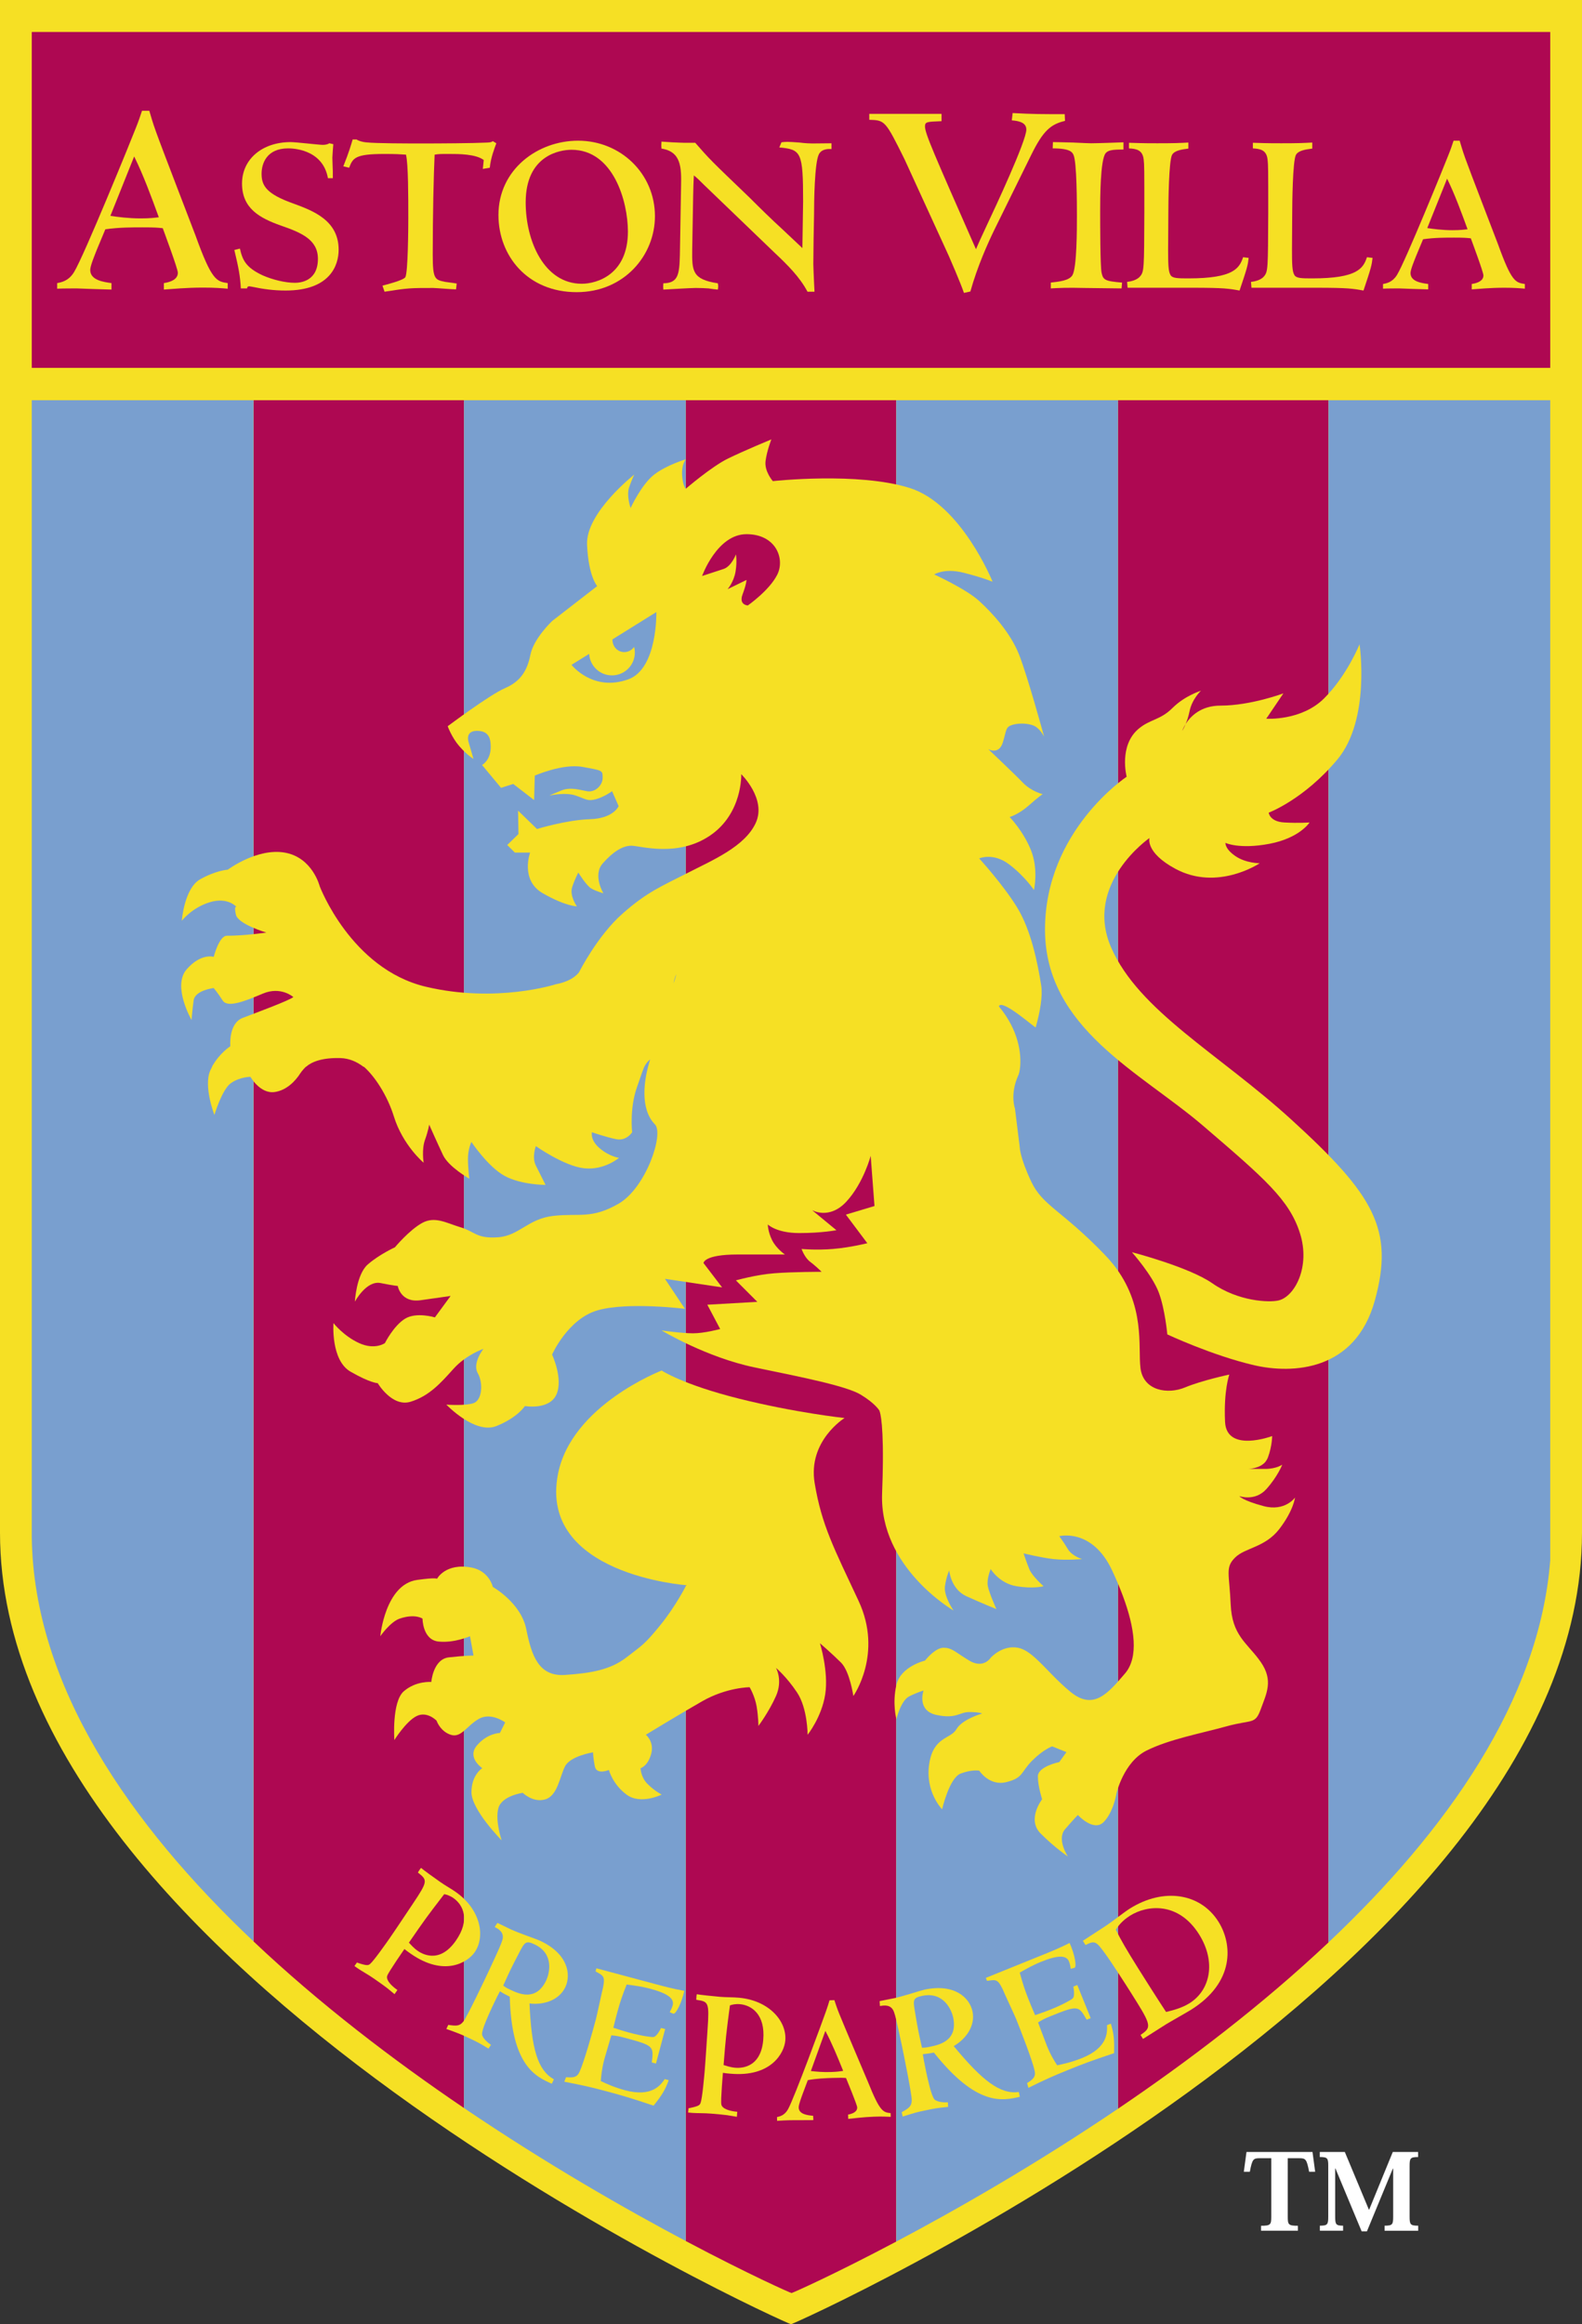 <?xml version="1.0" encoding="utf-8"?>
<!-- Generator: Adobe Illustrator 13.0.0, SVG Export Plug-In . SVG Version: 6.00 Build 14948)  -->
<!DOCTYPE svg PUBLIC "-//W3C//DTD SVG 1.0//EN" "http://www.w3.org/TR/2001/REC-SVG-20010904/DTD/svg10.dtd">
<svg version="1.0" id="Ebene_1" xmlns="http://www.w3.org/2000/svg" xmlns:xlink="http://www.w3.org/1999/xlink" x="0px" y="0px"
	 width="193.501px" height="284.085px" viewBox="0 0 193.501 284.085" enable-background="new 0 0 193.501 284.085"
	 xml:space="preserve">
<rect x="0" y="0" width="193.501" height="284.085" fill="#333333" stroke="none"/>
<path fill="#F6E024" d="M96.751,0H0v187.339c0,53.433,96.309,96.747,96.751,96.747c0.441,0,96.75-43.313,96.75-96.747V0H96.751z"/>
<path fill="#AE0852" d="M31.011,48.915V237.3c8.053,7.614,17.047,14.473,25.738,20.359V48.915H31.011z"/>
<path fill="#AE0852" d="M136.745,48.915V257.75c8.687-5.876,17.685-12.724,25.747-20.329V48.915H136.745z"/>
<path fill="#AE0852" d="M96.815,48.915H83.878v225.003c7.743,4.103,12.831,6.356,12.937,6.357c0.105-0.001,5.135-2.229,12.802-6.286
	V48.915H96.815z"/>
<path fill="#799FCF" d="M3.886,48.915v138.981c0.237,18.18,12.021,35.122,27.125,49.404V48.915H3.886z"/>
<path fill="#799FCF" d="M56.749,48.915v208.744c10.11,6.848,19.807,12.38,27.129,16.259V48.915H56.749z"/>
<path fill="#799FCF" d="M109.617,48.915V273.99c7.305-3.865,17.004-9.392,27.128-16.24V48.915H109.617z"/>
<path fill="#799FCF" d="M162.492,48.915v188.506c14.378-13.564,25.776-29.537,27.124-46.695V48.915H162.492z"/>
<rect x="3.886" y="3.909" fill="#AE0852" width="185.73" height="41.053"/>
<path fill="#F6E024" d="M55.748,237.221c-2.082,2.978-4.295,1.481-4.669,1.218c-0.506-0.354-0.82-0.74-1.063-0.991
	c1.919-2.783,2.13-3.085,4.319-5.928c0.287,0.064,0.664,0.159,1.135,0.486C56.647,232.831,57.543,234.658,55.748,237.221
	 M49.466,238.228c0.211,0.179,0.474,0.362,0.752,0.558c4.1,2.87,6.966,1.083,7.83-0.148c1.373-1.966,0.708-5.278-2.305-7.384
	c-0.299-0.211-0.629-0.414-0.96-0.617c-0.311-0.191-0.645-0.394-0.959-0.621c-0.677-0.47-2.066-1.469-2.321-1.704
	c-0.099,0.1-0.243,0.307-0.39,0.562c1.179,0.939,1.262,1.023-0.649,3.869c-1.999,2.978-2.205,3.308-2.767,4.112
	c-0.469,0.673-1.978,2.823-2.436,3.201c-0.187,0.147-0.331,0.271-1.604-0.179l-0.303,0.434l0.45,0.311
	c0.43,0.302,1.223,0.72,1.955,1.234c0.728,0.509,1.197,0.836,1.576,1.131c0.362,0.278,0.613,0.513,0.919,0.756l0.354-0.505
	c-0.748-0.525-1.393-1.198-1.254-1.712c0.084-0.278,0.629-1.095,1.146-1.879L49.466,238.228z"/>
<path fill="#F6E024" d="M66.822,242.034c-1.238,2.647-3.368,1.656-4.359,1.19c-0.561-0.259-0.633-0.318-0.915-0.525
	c0.82-1.811,0.935-2.058,1.935-3.984c0.681-1.298,0.804-1.568,1.879-1.067C67.869,238.817,67.169,241.289,66.822,242.034
	 M54.594,247.997c1.596,0.569,1.763,0.645,2.611,1.043c0.581,0.267,0.892,0.414,1.234,0.597c0.323,0.175,0.685,0.37,1.305,0.76
	l0.314-0.458c-0.271-0.175-1.011-0.745-1.094-1.266c-0.068-0.561,0.9-2.631,1.214-3.315c0.541-1.155,0.736-1.521,0.971-1.967
	c0.486,0.306,0.653,0.382,1.202,0.665c0.219,8.391,3.117,9.745,5.144,10.636l0.251-0.537c-2.015-1.143-2.728-3.766-2.982-9.275
	c1.887,0.223,3.678-0.482,4.391-2.01c0.72-1.557,0.307-4.068-3.089-5.649c-0.246-0.115-0.979-0.382-1.731-0.657
	c-0.732-0.267-1.477-0.562-1.748-0.688c-0.247-0.115-1.46-0.708-1.747-0.84l-0.334,0.498c0.422,0.227,1.242,0.629,0.932,1.62
	c-0.16,0.506-0.343,0.947-1.597,3.638c-0.489,1.059-2.742,5.776-3.148,6.27c-0.454,0.597-0.852,0.585-1.867,0.438L54.594,247.997z"
	/>
<path fill="#F6E024" d="M81.359,248.009l-0.505-0.131c-0.008,0.02-0.494,1.047-0.912,1.103c-0.199,0.04-1.389-0.116-2.934-0.525
	c-0.772-0.207-1.484-0.446-1.99-0.605c0.259-1.043,0.362-1.438,0.493-1.923c0.347-1.282,0.629-2.078,1.139-3.36
	c0.983,0.12,1.938,0.259,2.842,0.501c2.185,0.581,3.009,1.207,2.787,2.046c-0.076,0.287-0.227,0.577-0.362,0.824
	c0.147,0.064,0.334,0.163,0.445,0.191c0.287,0.076,0.995-1.246,1.338-2.79c-1.465-0.271-2.237-0.478-3.781-0.892l-6.971-1.867
	l-0.1,0.374c0.016,0.028,0.144,0.088,0.224,0.132c0.764,0.418,0.931,0.581,0.696,1.815c-0.164,0.621-0.736,3.372-0.888,3.929
	c-0.386,1.453-1.453,5.258-2.006,6.433c-0.327,0.692-0.796,0.685-1.636,0.629l-0.215,0.553c2.201,0.426,3.161,0.633,5.19,1.178
	c2.051,0.553,2.839,0.784,5.729,1.748c1.035-1.305,1.401-1.891,1.851-3.117l-0.486-0.131c-0.497,0.712-1.548,2.253-4.86,1.365
	c-1.254-0.334-2.269-0.792-2.961-1.123c0.052-0.625,0.116-1.485,0.438-2.691c0.02-0.072,0.764-2.591,0.848-2.898
	c0.529,0.048,0.832,0.08,1.735,0.323c3.483,0.935,3.459,1.023,3.217,2.989l0.51,0.135L81.359,248.009"/>
<path fill="#F6E024" d="M93.354,249.346c-0.314,3.614-2.978,3.427-3.436,3.391c-0.613-0.055-1.079-0.235-1.413-0.33
	c0.271-3.372,0.303-3.734,0.776-7.292c0.278-0.092,0.657-0.195,1.226-0.147C91.94,245.095,93.628,246.229,93.354,249.346
	 M88.421,253.359c0.271,0.052,0.59,0.075,0.932,0.107c4.98,0.438,6.572-2.544,6.7-4.045c0.211-2.388-2.019-4.924-5.681-5.242
	c-0.366-0.036-0.752-0.044-1.143-0.056c-0.366-0.008-0.757-0.02-1.143-0.052c-0.82-0.072-2.523-0.247-2.862-0.319
	c-0.032,0.131-0.056,0.382-0.06,0.681c1.497,0.223,1.608,0.255,1.377,3.674c-0.247,3.575-0.255,3.965-0.342,4.944
	c-0.072,0.82-0.299,3.436-0.51,3.988c-0.087,0.223-0.147,0.402-1.477,0.653l-0.048,0.521l0.545,0.047
	c0.525,0.044,1.421,0.012,2.309,0.087c0.888,0.076,1.457,0.128,1.931,0.192c0.454,0.063,0.792,0.139,1.178,0.195l0.052-0.613
	c-0.907-0.08-1.803-0.343-1.942-0.86c-0.067-0.279-0.004-1.258,0.056-2.193L88.421,253.359z"/>
<path fill="#F6E024" d="M100.952,248.235c0.804,1.5,1.505,3.216,2.178,4.884c-0.358,0.06-0.724,0.116-1.477,0.14
	c-0.979,0.036-1.855-0.048-2.472-0.12L100.952,248.235 M98.807,254.254c1.091-0.203,2.186-0.243,3.034-0.271
	c0.979-0.032,1.229-0.02,1.64,0.012c0.127,0.318,1.354,3.268,1.366,3.586c0.015,0.526-0.522,0.772-1.115,0.884l0.019,0.525
	c0.705-0.068,1.772-0.219,3.185-0.271c0.963-0.035,1.489-0.004,2.014,0.021l-0.016-0.455c-0.92-0.106-1.305-0.162-2.759-3.789
	c-0.497-1.194-2.985-7.002-3.515-8.335c-0.302-0.741-0.454-1.238-0.605-1.688l-0.592,0.02c-0.124,0.414-0.248,0.832-0.455,1.405
	c-0.271,0.788-3.881,10.625-4.633,11.934c-0.41,0.72-0.975,0.856-1.337,0.939l0.012,0.455c0.366-0.037,1.325-0.068,1.6-0.076
	c0.043-0.004,0.661-0.004,1.321-0.004c0.665,0,1.354,0,1.513-0.008l-0.02-0.521c-0.645-0.071-1.744-0.167-1.775-1.016
	c-0.012-0.342,0.346-1.269,0.493-1.684L98.807,254.254z"/>
<path fill="#F6E024" d="M116.585,246.583c0.604,2.858-1.692,3.344-2.767,3.575c-0.601,0.127-0.696,0.124-1.047,0.131
	c-0.434-1.938-0.493-2.209-0.852-4.351c-0.238-1.445-0.302-1.735,0.864-1.982C115.482,243.383,116.414,245.775,116.585,246.583
	 M110.407,258.705c1.62-0.51,1.799-0.55,2.715-0.74c0.625-0.132,0.959-0.204,1.341-0.263c0.362-0.051,0.772-0.115,1.505-0.179
	l-0.028-0.557c-0.319,0.023-1.254,0.012-1.636-0.351c-0.39-0.406-0.864-2.643-1.023-3.375c-0.263-1.254-0.326-1.66-0.41-2.158
	c0.573-0.052,0.749-0.091,1.361-0.195c5.227,6.572,8.352,5.907,10.509,5.401l-0.124-0.581c-2.292,0.298-4.446-1.366-7.964-5.613
	c1.639-0.959,2.65-2.596,2.296-4.251c-0.354-1.672-2.201-3.428-5.864-2.651c-0.267,0.06-1.015,0.287-1.779,0.521
	c-0.749,0.227-1.521,0.438-1.807,0.501c-0.271,0.052-1.593,0.311-1.907,0.378l0.037,0.602c0.474-0.076,1.373-0.247,1.719,0.732
	c0.175,0.498,0.295,0.963,0.916,3.869c0.242,1.134,1.281,6.262,1.253,6.899c0,0.744-0.326,0.979-1.222,1.473L110.407,258.705z"/>
<path fill="#F6E024" d="M131.767,242.626l-0.482,0.195c0.008,0.024,0.234,1.138-0.068,1.433c-0.135,0.151-1.174,0.744-2.654,1.345
	c-0.745,0.299-1.462,0.538-1.955,0.712c-0.422-0.983-0.577-1.365-0.765-1.834c-0.493-1.227-0.749-2.039-1.115-3.368
	c0.86-0.49,1.704-0.959,2.572-1.306c2.098-0.852,3.132-0.848,3.459-0.043c0.112,0.274,0.167,0.597,0.207,0.879
	c0.155-0.04,0.362-0.076,0.47-0.119c0.275-0.112,0.043-1.596-0.609-3.033c-1.333,0.665-2.074,0.963-3.559,1.564l-6.688,2.703
	l0.143,0.362c0.033,0.008,0.167-0.02,0.259-0.032c0.86-0.128,1.095-0.1,1.648,1.035c0.239,0.589,1.441,3.133,1.656,3.662
	c0.561,1.397,2.002,5.08,2.269,6.349c0.155,0.749-0.223,1.027-0.928,1.485l0.159,0.578c2.015-0.991,2.91-1.397,4.857-2.186
	c1.966-0.792,2.738-1.083,5.62-2.05c0.044-1.664-0.015-2.357-0.394-3.611l-0.466,0.188c0.032,0.875,0.116,2.738-3.057,4.02
	c-1.206,0.49-2.293,0.732-3.042,0.884c-0.338-0.525-0.804-1.25-1.269-2.417c-0.028-0.063-0.948-2.523-1.067-2.818
	c0.454-0.282,0.708-0.438,1.577-0.788c3.347-1.349,3.379-1.266,4.367,0.45l0.494-0.191L131.767,242.626"/>
<path fill="#F6E024" d="M146.683,236.465c2.066,3.312,1.381,6.779-1.195,8.391c-0.987,0.613-2.093,0.876-2.861,1.063
	c-1.02-1.544-2.902-4.514-3.436-5.37c-1.429-2.285-2.07-3.392-2.715-4.685c0.598-0.94,1.33-1.449,1.756-1.72
	C140.325,232.838,144.151,232.416,146.683,236.465 M139.067,244.745c1.824,2.926,1.664,3.137,0.438,3.985l0.302,0.485l0.581-0.366
	c0.331-0.207,1.887-1.206,2.238-1.421c0.426-0.267,2.555-1.465,3.041-1.767c5.402-3.38,5.071-8.045,3.379-10.756
	c-2.205-3.523-6.72-4.204-10.828-1.636c-0.696,0.434-2.137,1.576-2.877,2.07l-2.89,1.882l0.327,0.521
	c1.17-0.625,1.337-0.402,2.432,1.095c0.685,0.92,2.607,3.917,3.057,4.634L139.067,244.745z"/>
<path fill="#F6E024" d="M99.645,181.285c-0.864-5.164,3.655-7.961,3.655-7.961s-6.023-0.645-12.906-2.369
	c-6.887-1.72-9.462-3.436-9.462-3.436s-11.063,4.235-12.69,12.687c-2.368,12.26,15.7,13.55,15.7,13.55s-1.29,2.58-3.229,4.948
	c-1.93,2.364-2.149,2.368-4.084,3.873c-1.938,1.505-4.303,1.935-7.527,2.149c-3.228,0.211-4.088-2.369-4.732-5.593
	c-0.646-3.228-4.088-5.163-4.088-5.163s-0.43-1.942-2.58-2.364c-3.208-0.625-4.255,1.374-4.255,1.374s-0.016-0.2-2.416,0.131
	c-3.925,0.542-4.514,6.883-4.514,6.883s1.218-1.756,2.364-2.15c1.895-0.648,2.799,0,2.799,0s0,2.58,1.938,2.799
	c1.935,0.211,3.869-0.649,3.869-0.649l0.43,2.364c0,0-1.079,0-3.009,0.219c-1.939,0.211-2.154,3.009-2.154,3.009
	s-1.847-0.167-3.352,1.126c-1.504,1.286-1.166,5.971-1.166,5.971s1.425-2.285,2.715-2.926c1.29-0.649,2.448,0.561,2.448,0.561
	s0.43,1.29,1.72,1.72c1.293,0.43,1.938-1.075,3.443-1.938c1.509-0.86,3.228,0.43,3.228,0.43l-0.645,1.293c0,0-1.509,0-2.799,1.509
	c-1.289,1.5,0.646,2.791,0.646,2.791s-1.326,0.792-1.326,2.941c0,2.158,3.69,5.879,3.69,5.879s-0.824-2.448-0.394-3.953
	s2.978-1.855,2.978-1.855s1.234,1.238,2.743,0.804c1.505-0.43,1.775-2.739,2.42-4.028c0.646-1.294,3.439-1.724,3.439-1.724
	s0,0.649,0.215,1.724c0.219,1.075,1.72,0.43,1.72,0.43s0.43,1.72,2.153,3.009c1.72,1.29,4.304,0,4.304,0s-0.864-0.43-1.724-1.29
	c-0.86-0.856-0.86-1.938-0.86-1.938s0.86-0.211,1.29-1.716s-0.645-2.369-0.645-2.369s3.873-2.365,6.883-4.088
	c3.013-1.72,5.812-1.72,5.812-1.72s0.641,1.075,0.859,2.364c0.215,1.294,0.215,2.369,0.215,2.369s1.29-1.72,2.15-3.658
	s0-3.439,0-3.439s1.29,1.071,2.58,3.01c1.289,1.938,1.289,5.163,1.289,5.163s1.725-2.154,2.154-4.948
	c0.429-2.794-0.645-6.237-0.645-6.237s1.504,1.293,2.58,2.368c1.074,1.075,1.504,4.084,1.504,4.084s3.659-5.159,0.645-11.616
	C102.009,189.242,100.505,186.443,99.645,181.285z"/>
<path fill="#F6E024" d="M48.17,136.446c1.103,3.555,3.646,5.672,3.646,5.672s-0.259-1.608,0.167-2.794
	c0.426-1.187,0.51-1.863,0.51-1.863s1.016,2.289,1.696,3.726c0.677,1.441,3.216,2.882,3.216,2.882s-0.167-1.27-0.167-2.456
	c0-1.19,0.422-2.034,0.422-2.034s2.034,3.049,4.068,4.152c2.03,1.103,5,1.098,5,1.098l-1.187-2.368c-0.51-1.02,0-2.373,0-2.373
	s3.475,2.456,5.932,2.711c2.456,0.254,4.235-1.274,4.235-1.274s-1.187-0.167-2.373-1.187c-1.186-1.011-0.931-1.946-0.931-1.946
	s1.695,0.593,2.965,0.848c1.271,0.255,1.951-0.848,1.951-0.848s-0.338-2.882,0.589-5.505c0.418-1.179,0.784-2.341,1.063-2.871
	l-34.843,0.053C45.837,131.383,47.43,134.05,48.17,136.446z"/>
<path fill="#F6E024" d="M25.715,130.854c-0.848,1.946,0.51,5.421,0.51,5.421s0.932-3.137,2.034-3.896
	c1.098-0.761,2.373-0.761,2.373-0.761s1.186,2.114,2.965,1.859c1.461-0.207,2.544-1.354,3.133-2.285
	c0.175-0.274,0.608-0.767,0.918-1.021l-11.569-0.028C26.003,130.285,25.783,130.69,25.715,130.854z"/>
<path fill="#F6E024" d="M154.558,184.091c-2.619-0.701-2.969-1.222-2.969-1.222s1.922,0.697,3.32-0.875
	c1.401-1.573,1.926-2.97,1.926-2.97s-0.705,0.521-2.102,0.521h-2.094c0,0,1.444,0,2.169-0.899v-0.012
	c0.111-0.14,0.203-0.299,0.274-0.481c0.521-1.401,0.521-2.624,0.521-2.624s-5.589,2.098-5.763-1.748
	c-0.18-3.845,0.525-5.768,0.525-5.768s-3.324,0.701-5.422,1.572c-2.098,0.876-5.1,0.426-5.446-2.368
	c-0.322-2.588,0.661-7.659-3.351-12.703h-0.007c-0.321-0.403-0.673-0.806-1.06-1.202c-5.243-5.422-7.556-5.928-8.949-8.897
	c-1.401-2.974-1.401-4.196-1.401-4.196l-0.582-4.705c0,0-0.652-1.783,0.414-4.093c0.076-0.163,0.171-0.529,0.219-1.042v-0.008
	c0.136-1.536-0.143-4.414-2.607-7.368c0.366-0.995,4.478,2.715,4.51,2.567c0.537-1.926,0.875-3.837,0.672-5.114
	c-0.445-2.795-1.242-6.792-2.973-9.586c-1.728-2.799-4.614-5.947-4.614-5.947s1.684-0.752,3.638,0.709
	c1.951,1.469,3.061,3.152,3.061,3.152s0.577-2.488-0.354-4.836c-0.931-2.353-2.619-4.084-2.619-4.084s1.107-0.314,2.353-1.421
	c1.246-1.106,1.688-1.373,1.688-1.373s-1.373-0.314-2.44-1.421c-1.067-1.111-4.22-4.084-4.22-4.084s1.29,0.752,1.779-0.8
	c0.486-1.553,0.307-1.906,1.199-2.173c0.887-0.267,2.261-0.175,2.882,0.267c0.621,0.441,0.979,1.193,0.979,1.193
	s-1.999-7.32-3.061-10.027c-1.071-2.707-3.285-5.104-4.885-6.568c-1.6-1.465-5.505-3.245-5.505-3.245s1.237-0.792,3.55-0.219
	c2.309,0.577,3.595,1.111,3.595,1.111s-3.814-9.454-10.119-11.452c-6.301-1.999-16.759-0.844-16.759-0.844s-1.066-1.198-0.888-2.483
	c0.175-1.286,0.709-2.62,0.709-2.62s-3.328,1.374-5.326,2.353c-1.998,0.975-5.147,3.686-5.147,3.686s-0.354-0.314-0.445-1.644
	c-0.088-1.334,0.445-1.951,0.445-1.951s-2.313,0.665-3.865,1.863c-1.552,1.198-2.882,4.08-2.882,4.08s-0.533-1.509-0.179-2.532
	c0.354-1.015,0.625-1.548,0.625-1.548s-5.951,4.661-5.772,8.566c0.175,3.905,1.242,5.06,1.242,5.06l-5.501,4.259
	c0,0-2.269,2.13-2.667,4.128c-0.398,1.994-1.238,3.28-3.105,4.084c-1.863,0.796-7.014,4.657-7.014,4.657s0.493,1.377,1.421,2.44
	c0.932,1.071,1.731,1.556,1.731,1.556l-0.561-1.927c0,0-0.657-1.667,1.262-1.492c1.294,0.115,1.409,1.139,1.409,1.962
	c0,1.644-1.058,2.201-1.058,2.201l2.321,2.791l1.492-0.474l2.552,1.967l0.084-2.986c0,0,3.407-1.509,5.848-1.063
	c2.439,0.446,2.452,0.398,2.452,1.33c0,0.931-0.932,1.819-1.907,1.64c-0.976-0.175-2.046-0.533-3.152-0.088
	c-1.107,0.446-1.461,0.621-1.461,0.621s1.95-0.446,3.236,0c1.286,0.446,1.425,0.713,2.444,0.446
	c1.019-0.267,1.995-0.979,1.995-0.979l0.8,1.823c0,0-0.621,1.509-3.507,1.596c-2.882,0.091-6.48,1.198-6.48,1.198l-2.313-2.245
	l0.047,2.866l-1.374,1.334l0.932,0.927h1.867c0,0-1.246,3.372,1.552,4.972c2.794,1.601,4.171,1.601,4.171,1.601
	s-0.931-1.286-0.577-2.353c0.354-1.067,0.753-1.776,0.753-1.776s0.975,1.601,1.6,1.955c0.622,0.354,1.461,0.573,1.461,0.573
	s-1.33-2.213-0.087-3.638c1.246-1.421,2.439-2.173,3.507-2.173c1.066,0,5.641,1.465,9.633-1.242c3.993-2.711,3.813-7.5,3.813-7.5
	s3.109,3.018,1.779,5.943c-1.333,2.93-5.354,4.59-8.371,6.142s-4.884,2.261-7.945,4.972c-3.062,2.703-5.286,7.118-5.286,7.118
	s-0.637,1.083-2.854,1.5c0,0-7.281,2.357-15.919,0.299c-9.159-2.186-12.969-12.289-12.969-12.289s-0.876-3.507-4.268-4.1
	c-3.387-0.594-6.97,2.086-6.97,2.086s-1.438,0.083-3.388,1.182c-1.946,1.103-2.237,5.068-2.237,5.068s1.214-1.597,3.419-2.269
	c2.206-0.681,3.276,0.573,3.276,0.573s-0.338-0.255-0.083,0.932c0.255,1.186,3.73,2.201,3.73,2.201s-2.607,0.39-4.833,0.39
	c-0.947,0-1.608,2.58-1.608,2.58s-1.545-0.494-3.308,1.525c-1.795,2.054,0.597,6.186,0.597,6.186s0.083-1.103,0.255-2.376
	c0.167-1.271,2.456-1.521,2.456-1.521s0.505,0.593,1.099,1.521c0.593,0.932,2.71,0.087,4.916-0.844
	c2.205-0.932,3.729,0.422,3.729,0.422c-0.509,0.422-4.406,1.866-6.186,2.543c-1.779,0.677-1.524,3.472-1.524,3.472
	s-1.358,0.859-2.233,2.496h11.496c0.749-0.621,1.99-1.111,4.208-1.051c1.027,0.028,1.962,0.418,2.798,1.051l34.365-0.004
	c0.351-0.649,0.721-0.879,0.721-0.879s-0.119,0.333-0.258,0.879h-0.001c-0.426,1.632-1.039,5.135,0.836,7.054
	c1.139,1.158-1.106,7.766-4.427,9.688c-3.32,1.923-4.832,1.146-7.977,1.497c-3.148,0.35-4.196,2.448-6.815,2.619
	c-2.623,0.179-2.798-0.701-4.546-1.222c-1.748-0.525-3.148-1.397-4.717-0.525c-1.577,0.875-3.324,2.973-3.324,2.973
	s-1.867,0.851-3.264,2.05h-0.004c-0.016,0.016-0.036,0.028-0.052,0.048c-1.397,1.222-1.572,4.542-1.572,4.542
	s1.401-2.623,3.145-2.273c1.747,0.35,2.098,0.35,2.098,0.35s0.351,2.098,2.798,1.748l3.667-0.521l-1.923,2.619
	c0,0-2.269-0.7-3.666,0.171c-1.401,0.876-2.448,2.974-2.448,2.974s-1.227,0.876-3.145,0c-1.922-0.876-3.145-2.448-3.145-2.448
	s-0.35,4.546,2.098,5.943c2.444,1.401,3.316,1.401,3.316,1.401s1.751,2.97,4.021,2.269c2.273-0.7,3.67-2.269,5.242-4.02
	c1.573-1.744,3.67-2.444,3.67-2.444s-1.397,1.748-0.696,2.974c0.696,1.222,0.525,3.32-0.526,3.667
	c-1.047,0.35-3.32,0.175-3.32,0.175s3.495,3.666,6.118,2.623c2.62-1.051,3.492-2.448,3.492-2.448s2.973,0.521,3.849-1.397
	c0.872-1.923-0.525-4.892-0.525-4.892s1.923-4.375,5.589-5.418c3.674-1.051,10.665-0.175,10.665-0.175l-2.448-3.67l6.99,1.047
	l-2.169-2.838l-0.104-0.131c0,0,0-1.051,4.195-1.051h5.764c0,0-1.042-0.696-1.568-1.747c-0.525-1.052-0.525-1.923-0.525-1.923
	s1.051,1.051,3.841,1.051c2.799,0,4.546-0.351,4.546-0.351l-2.97-2.448c0,0,2.098,1.222,4.195-1.047
	c2.099-2.272,2.97-5.593,2.97-5.593l0.465,6.135l-3.499,1.051l2.623,3.495c0,0-2.093,0.525-4.192,0.7c-2.098,0.175-3.849,0-3.849,0
	s0.351,1.047,1.051,1.572c0.124,0.092,0.243,0.191,0.363,0.287c0.557,0.458,1.035,0.936,1.035,0.936s-3.496,0-5.768,0.175
	c-2.269,0.175-4.717,0.872-4.717,0.872l2.623,2.624l-6.118,0.35l1.572,2.97c0,0-1.923,0.525-3.32,0.525s-3.846-0.35-3.846-0.35
	s5.478,3.3,11.42,4.526c5.939,1.222,11.186,2.269,12.934,3.32c1.743,1.047,2.269,1.918,2.269,1.918s0.489,0.732,0.446,6.258
	c-0.008,1.095-0.036,2.376-0.096,3.881c-0.35,9.088,8.738,14.331,8.738,14.331s-1.222-1.748-1.051-2.974
	c0.179-1.222,0.525-1.919,0.525-1.919s0.179,2.269,2.098,3.145c1.922,0.872,3.67,1.573,3.67,1.573s-0.872-1.922-1.047-2.798
	c-0.175-0.872,0.351-2.094,0.351-2.094s1.047,1.748,3.145,2.094c2.098,0.35,3.32,0,3.32,0s-1.398-1.222-1.748-2.094
	c-0.35-0.872-0.701-1.922-0.701-1.922s2.099,0.525,3.671,0.701c1.576,0.171,3.494,0,3.494,0s-1.221-0.351-1.747-1.222
	c-0.522-0.876-1.048-1.576-1.048-1.576s4.021-1.047,6.469,4.195c1.95,4.181,3.123,8.14,2.453,10.819h-0.001
	c-0.171,0.677-0.458,1.27-0.879,1.764c-2.098,2.448-3.849,4.542-6.644,2.269c-1.688-1.37-2.994-2.934-4.184-4.028
	c-0.784-0.725-1.521-1.246-2.28-1.385c-1.923-0.354-3.32,1.222-3.32,1.222s-0.044,0.064-0.128,0.164
	c-0.298,0.33-1.131,1.003-2.496,0.187c-0.104-0.064-0.203-0.124-0.298-0.187h-0.006c-1.487-0.925-1.854-1.385-2.84-1.385
	c-0.815,0-1.736,0.943-2.106,1.377h-0.007c-0.1,0.116-0.155,0.195-0.155,0.195s-2.974,0.696-3.499,2.969
	c-0.526,2.273,0,4.196,0,4.196s0.525-2.273,1.573-2.798c1.051-0.525,1.747-0.701,1.747-0.701s-0.872,2.448,1.573,2.974
	c2.448,0.525,2.794-0.351,4.02-0.351c1.222,0,1.572,0.176,1.572,0.176s-2.448,0.7-3.145,1.922s-2.794,0.872-3.32,4.195
	c-0.545,3.467,1.572,5.589,1.572,5.589s0.872-3.841,2.273-4.367c1.397-0.525,2.269-0.35,2.269-0.35s1.226,1.922,3.32,1.397
	c2.098-0.521,1.752-1.222,3.148-2.619c1.398-1.397,2.449-1.748,2.449-1.748l1.748,0.701l-0.876,1.218c0,0-2.619,0.529-2.619,1.748
	c0,1.226,0.521,2.798,0.521,2.798s-1.922,2.448-0.174,4.196c1.747,1.747,3.32,2.794,3.32,2.794s-1.397-2.098-0.347-3.32
	c1.047-1.222,1.572-1.748,1.572-1.748s1.919,2.098,3.145,0.872c1.222-1.222,1.572-3.495,1.572-3.495s0.875-3.845,3.67-5.243
	c2.798-1.397,6.644-2.098,9.788-2.969c3.146-0.872,3.496-0.171,4.196-2.098c0.697-1.919,1.572-3.496,0-5.765
	c-0.091-0.127-0.18-0.25-0.267-0.362v-0.008c-1.517-2.01-3.241-2.993-3.407-6.624c-0.171-3.842-0.697-4.542,0.525-5.764
	c1.221-1.226,3.67-1.226,5.417-3.495c1.748-2.273,1.922-3.849,1.922-3.849S157.178,184.792,154.558,184.091z M76.843,83.037
	c-4.355,1.561-6.938-1.775-6.938-1.775l2.157-1.341c0.084,1.469,1.302,2.631,2.791,2.631c1.544,0,2.798-1.25,2.798-2.794
	c0-0.239-0.032-0.47-0.088-0.693c-0.263,0.386-0.704,0.641-1.206,0.641c-0.8,0-1.453-0.649-1.449-1.552l5.374-3.344
	C80.283,74.809,80.446,81.747,76.843,83.037z M82.384,120.197c0.116-0.701,0.342-1.114,0.342-1.114S82.639,119.508,82.384,120.197z
	 M95.071,70.239c-0.968,1.938-3.603,3.766-3.603,3.766s-1.13-0.052-0.645-1.341c0.485-1.293,0.485-1.779,0.485-1.779l-2.313,1.13
	c0,0,0.756-0.86,0.972-2.149c0.211-1.29,0.048-2.102,0.048-2.102s-0.538,1.453-1.505,1.779c-0.968,0.323-2.635,0.86-2.635,0.86
	s1.831-5.111,5.433-5.111C94.912,65.292,96.042,68.301,95.071,70.239z"/>
<path fill="#F6E024" d="M157.981,136.876c-8.869-8.081-18.677-13.275-22.073-21.065c-3.392-7.791,4.693-13.383,4.693-13.383
	s-0.55,1.755,3.152,3.757c5.175,2.799,10.326-0.672,10.326-0.672s-1.692,0.012-2.993-0.888c-1.297-0.9-1.194-1.6-1.194-1.6
	s1.688,0.812,5.382,0.111c3.698-0.701,4.904-2.607,4.904-2.607s-1.302,0.104-3.098,0c-1.798-0.104-1.899-1.198-1.899-1.198
	s4.296-1.6,8.392-6.488c4.093-4.893,2.719-14.096,2.719-14.096s-1.521,3.806-4.323,6.604c-2.794,2.794-7.086,2.496-7.086,2.496
	l2.094-3.097c0,0-3.992,1.497-7.687,1.497c-2.426,0-3.685,1.33-4.266,2.247c-0.227,0.542-0.427,0.85-0.427,0.85
	s0.123-0.369,0.427-0.85c0.166-0.396,0.345-0.912,0.473-1.542c0.295-1.497,1.394-2.523,1.394-2.523s-1.975,0.605-3.471,2.102
	c-1.497,1.493-2.715,1.361-4.116,2.516c-2.508,2.066-1.497,5.892-1.497,5.892s-9.987,6.592-9.987,18.677
	c0,12.082,11.703,17.439,19.357,24.004c7.527,6.453,10.533,9.028,11.831,13.125c1.297,4.096-0.645,7.742-2.627,8.208
	c-1.162,0.275-4.928,0.112-8.089-2.094c-2.866-2.002-9.844-3.805-9.844-3.805s2.5,2.802,3.3,4.959
	c0.757,2.038,1.031,5.091,1.031,5.091s5.497,2.58,10.636,3.77c4.629,1.066,12.353,0.768,14.749-7.922
	C170.561,150.259,168.052,146.06,157.981,136.876z"/>
<path fill="#F6E024" d="M16.411,19.123c1.13,2.293,2.09,4.896,3.013,7.433c-0.545,0.067-1.095,0.139-2.225,0.139
	c-1.473,0-2.774-0.171-3.698-0.31L16.411,19.123 M12.884,28.028c1.645-0.239,3.288-0.239,4.554-0.239
	c1.473,0,1.852,0.036,2.469,0.104c0.171,0.478,1.847,4.963,1.847,5.441c0,0.792-0.82,1.134-1.711,1.27v0.788
	c1.063-0.067,2.671-0.239,4.797-0.239c1.437,0,2.225,0.068,3.013,0.136v-0.685c-1.37-0.203-1.955-0.311-3.941-5.824
	c-0.685-1.811-4.108-10.648-4.829-12.67c-0.41-1.127-0.617-1.883-0.82-2.568H17.37c-0.203,0.617-0.41,1.234-0.752,2.09
	c-0.446,1.167-6.369,15.716-7.567,17.634c-0.653,1.063-1.509,1.234-2.058,1.338v0.685c0.549-0.036,1.986-0.036,2.4-0.036
	c0.067,0,0.991,0.036,1.986,0.072c0.992,0.032,2.018,0.067,2.257,0.067v-0.788c-0.96-0.136-2.6-0.343-2.6-1.612
	c0-0.51,0.581-1.883,0.82-2.5L12.884,28.028z"/>
<path fill="#F6E024" d="M28.663,30.556c0.538,2.249,0.709,3.161,0.796,4.697h0.768c0-0.111,0.028-0.255,0.287-0.255
	c0.083,0,0.282,0.056,0.338,0.056c1.37,0.287,2.651,0.458,4.077,0.458c5.469,0,6.492-3.105,6.492-4.988
	c0-3.587-3.132-4.757-5.437-5.609c-3.42-1.199-3.989-2.221-3.989-3.678c0-1.25,0.625-3.101,3.249-3.101c0.366,0,4.215,0,4.868,3.643
	h0.597v-0.852c0-0.06-0.056-1.397-0.056-1.652c0-0.056,0.087-1.453,0.115-1.652l-0.485-0.111c-0.199,0.139-0.514,0.194-0.8,0.194
	c-0.454,0-3.301-0.338-3.929-0.338c-3.503,0-5.951,2.105-5.951,5.067c0,3.049,2.166,4.215,4.725,5.127
	c2.567,0.884,4.558,1.739,4.558,4.076c0,2.73-2.134,2.93-2.818,2.93c-1.17,0-2.707-0.37-3.933-0.907
	c-2.078-0.968-2.476-1.883-2.79-3.276L28.663,30.556"/>
<path fill="#F6E024" d="M59.056,20.645l0.853-0.144c0.115-1.226,0.573-2.365,0.8-2.989l-0.43-0.259
	c-0.167,0.116-0.255,0.144-0.653,0.171c-1.768,0.088-5.927,0.111-8.005,0.111c-1.48,0-5.724,0-6.862-0.139
	c-0.371-0.028-0.912-0.175-1.139-0.346h-0.486c-0.171,0.573-0.429,1.513-1.142,3.28l0.712,0.171c0.458-1.17,0.685-1.684,4.303-1.684
	c1.481,0,1.851,0.032,2.651,0.087c0.283,1.139,0.283,5.183,0.283,7.774c0,0.943-0.028,6.696-0.37,7.209
	c-0.227,0.37-2.337,0.912-2.791,1.023l0.255,0.745c2.878-0.458,3.192-0.458,5.951-0.458c0.318,0,2.337,0.171,2.794,0.171
	l0.083-0.712c-0.255-0.056-0.37-0.056-1.393-0.199c-1.282-0.259-1.541-0.314-1.541-3.332c0-4.9,0.115-9.74,0.231-12.221
	c0.51-0.087,0.712-0.087,1.795-0.087c1.135,0,3.244,0,4.215,0.745L59.056,20.645"/>
<path fill="#F6E024" d="M64.298,24.744c0-5.812,4.244-6.437,5.613-6.437c5.1,0,6.891,6.293,6.891,9.999
	c0,5.267-3.813,6.377-5.641,6.377C66.552,34.684,64.298,29.441,64.298,24.744 M60.967,26.281c0,4.988,3.559,9.43,9.569,9.43
	c5.812,0,9.573-4.502,9.573-9.287c0-5.187-4.191-9.228-9.402-9.228C65.751,17.196,60.967,20.728,60.967,26.281z"/>
<path fill="#F6E024" d="M95.694,28.021c-1.37-1.254-2.679-2.536-3.989-3.846c-4.813-4.613-4.9-4.701-6.667-6.723H83.7
	c-0.227,0-0.855-0.028-1.453-0.056c-0.597-0.028-1.198-0.088-1.337-0.088c-0.032,0.426-0.032,0.542,0,0.856
	c2.42,0.37,2.448,2.309,2.392,4.669l-0.143,8.347c-0.06,2.42-0.228,3.42-2.022,3.447c-0.028,0.37-0.028,0.454,0,0.769
	c0.569-0.028,3.332-0.199,3.957-0.199c0.685,0,1.17,0.027,1.568,0.055c0.426,0.06,0.769,0.116,1.139,0.144
	c0.031-0.199,0.087-0.426,0-0.769c-3.161-0.485-3.161-1.509-3.133-4.159l0.116-6.58c0-0.569,0.056-1.879,0.083-2.448
	c0.375,0.282,0.8,0.712,1.167,1.082l8.746,8.404c1.512,1.425,3.021,2.902,3.989,4.729h0.856l-0.056-1.087
	c-0.032-0.796-0.088-1.962-0.088-2.277c0-0.852,0.056-5.099,0.088-6.066c0-1.509,0.056-6.353,0.596-7.376
	c0.343-0.656,1.139-0.656,1.537-0.629v-0.708c-0.371,0-2.189,0.023-2.337,0.023c-0.227,0-0.907-0.023-1.564-0.111
	c-0.657-0.056-1.281-0.088-1.509-0.088c-0.286,0-0.541,0.032-0.712,0.06l-0.259,0.625c2.679,0.255,2.91,0.542,2.91,6.612
	c0,0.792-0.087,4.809-0.087,5.692L95.694,28.021"/>
<path fill="#F6E024" d="M116.051,31.28c0,0,1.473,3.36,1.852,4.522l0.788-0.171c0.855-3.081,2.193-6.027,2.945-7.567l4.522-9.179
	c1.438-2.91,2.36-3.698,4.108-4.108l-0.036-0.824c-2.806,0-3.969,0-6.369-0.135l-0.104,0.892c0.652,0.067,1.779,0.171,1.779,1.126
	c0,1.405-3.901,9.729-4.793,11.612c-0.887,1.918-0.991,2.122-1.369,3.013c-5.14-11.679-6.234-14.143-6.234-15
	c0-0.581,0.238-0.581,2.022-0.648v-0.896h-8.838v0.725c1.923,0.067,1.951,0.067,4.315,4.828L116.051,31.28"/>
<path fill="#F6E024" d="M128.527,35.253c0.883-0.055,1.994-0.111,4.132-0.055l4.526,0.055l0.06-0.712
	c-2.138-0.171-2.309-0.342-2.504-1.194c-0.174-0.824-0.174-6.21-0.174-7.52c0-1.453,0-6.354,0.685-7.122
	c0.314-0.342,0.768-0.429,2.165-0.429v-0.88c-0.744,0.028-3.248,0.116-3.96,0.116c-0.144,0-1.11-0.032-2.166-0.088
	c-1.027-0.028-2.138-0.056-2.504-0.056l-0.027,0.768c2.162,0,2.388,0.482,2.532,0.768c0.43,0.828,0.43,6.182,0.43,7.492
	c0,1.536,0,6.266-0.542,7.232c-0.398,0.685-1.684,0.8-2.651,0.912V35.253"/>
<path fill="#F6E024" d="M152.049,31.439c-0.454,1.338-1.139,2.588-6.668,2.588c-1.31,0-1.994,0-2.221-0.426
	c-0.255-0.426-0.283-1.31-0.283-3.077l0.027-4.387c0-1.282,0.056-6.464,0.454-7.205c0.286-0.514,1.083-0.657,1.994-0.769v-0.74
	c-1.079,0.056-1.624,0.088-3.79,0.088c-2.05,0-2.389-0.032-3.471-0.06v0.685c0.824,0.056,1.651,0.14,1.795,1.337
	c0.083,0.713,0.083,1.198,0.083,6.465c-0.027,6.95-0.027,7.237-0.513,7.834c-0.37,0.458-1.111,0.629-1.597,0.685l0.06,0.713h7.917
	c1.938,0,3.077,0.028,3.873,0.083c0.796,0.06,1.286,0.144,1.907,0.259c0.972-2.878,1.003-3.078,1.115-3.989L152.049,31.439"/>
<path fill="#F6E024" d="M167.199,31.439c-0.454,1.338-1.138,2.588-6.663,2.588c-1.313,0-1.999,0-2.221-0.426
	c-0.259-0.426-0.287-1.31-0.287-3.077l0.028-4.387c0-1.282,0.056-6.464,0.454-7.205c0.287-0.514,1.087-0.657,1.998-0.769v-0.74
	c-1.086,0.056-1.628,0.088-3.793,0.088c-2.05,0-2.388-0.032-3.471-0.06v0.685c0.825,0.056,1.652,0.14,1.795,1.337
	c0.084,0.713,0.084,1.198,0.084,6.465c-0.028,6.95-0.028,7.237-0.51,7.834c-0.374,0.458-1.11,0.629-1.6,0.685l0.059,0.713h7.918
	c1.939,0,3.077,0.028,3.874,0.083c0.8,0.06,1.281,0.144,1.911,0.259c0.967-2.878,0.995-3.078,1.11-3.989L167.199,31.439"/>
<path fill="#F6E024" d="M177,21.838c0.939,1.911,1.731,4.073,2.503,6.183c-0.458,0.056-0.912,0.115-1.855,0.115
	c-1.223,0-2.305-0.144-3.073-0.259L177,21.838 M174.062,29.246c1.37-0.203,2.735-0.203,3.79-0.203c1.222,0,1.537,0.032,2.051,0.088
	c0.143,0.398,1.54,4.128,1.54,4.53c0,0.652-0.685,0.939-1.429,1.051v0.657c0.884-0.056,2.225-0.199,3.989-0.199
	c1.194,0,1.855,0.055,2.507,0.115v-0.573c-1.138-0.171-1.624-0.255-3.276-4.84c-0.569-1.509-3.415-8.857-4.017-10.541
	c-0.338-0.94-0.509-1.564-0.681-2.134h-0.744c-0.167,0.51-0.338,1.023-0.625,1.736c-0.37,0.971-5.298,13.076-6.293,14.668
	c-0.542,0.884-1.254,1.027-1.712,1.111v0.573c0.458-0.032,1.652-0.032,1.994-0.032c0.06,0,0.829,0.032,1.652,0.06
	c0.824,0.028,1.68,0.056,1.879,0.056v-0.657c-0.795-0.111-2.162-0.283-2.162-1.337c0-0.426,0.482-1.565,0.682-2.078L174.062,29.246z
	"/>
<path fill="#FFFFFF" d="M157.512,263.796h1.365c0.816,0,0.947,0.076,1.247,1.656h0.74l-0.327-2.421h-8.073l-0.327,2.421h0.736
	c0.295-1.573,0.426-1.656,1.243-1.656h1.377v7.161c0,0.956-0.084,1.095-1.25,1.095v0.605h4.51v-0.605
	c-1.162,0-1.242-0.139-1.242-1.095V263.796"/>
<path fill="#FFFFFF" d="M170.358,263.031l-2.887,7.046h-0.04l-2.941-7.046h-3.062v0.622c0.947,0,1.035,0.135,1.035,1.066v6.222
	c0,0.956-0.087,1.1-1.026,1.1v0.617h2.842v-0.617c-0.868,0-0.968-0.144-0.968-1.1v-5.899h0.028l3.208,7.691h0.648l3.169-7.67h0.04
	v5.879c0,0.956-0.08,1.1-1.047,1.1v0.617h4.109v-0.617c-0.959,0-1.052-0.14-1.052-1.1v-6.173c0-0.972,0.076-1.115,1.04-1.115v-0.622
	H170.358"/>
</svg>
